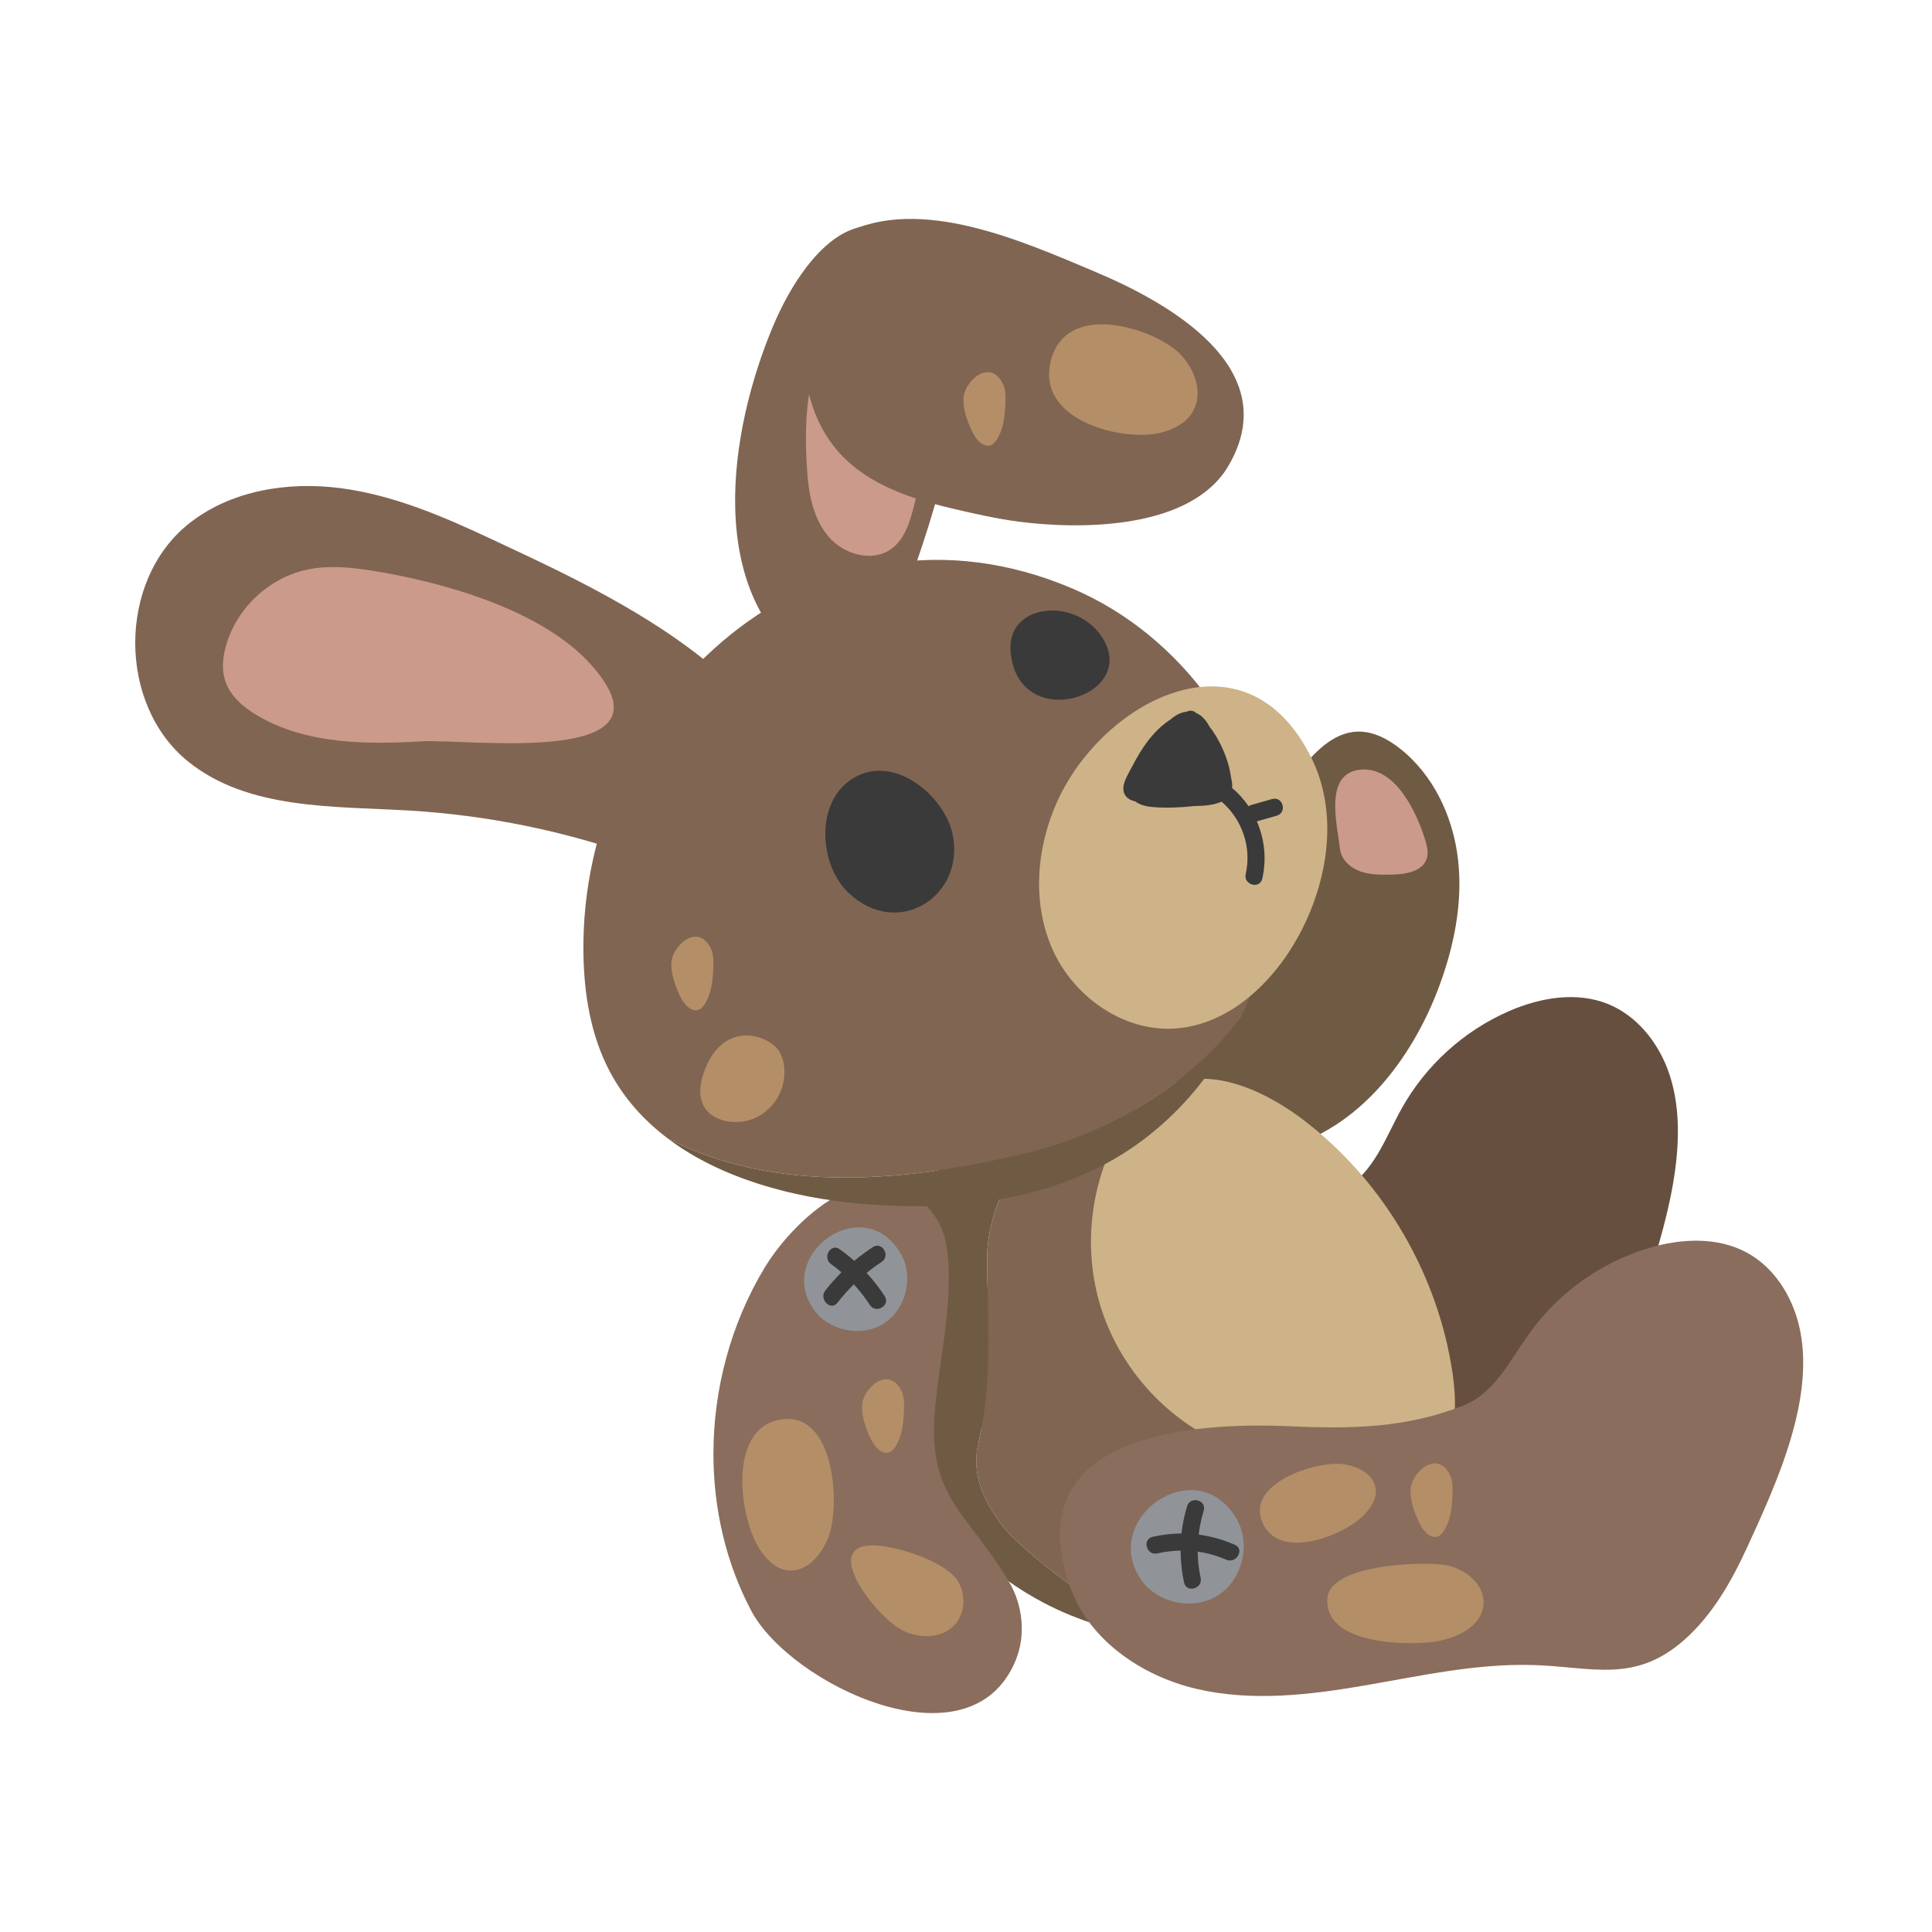 <svg fill="none" height="300" viewBox="0 0 300 300" width="300" xmlns="http://www.w3.org/2000/svg" xmlns:xlink="http://www.w3.org/1999/xlink"><clipPath id="a"><path d="m21 34h259v232h-259z"/></clipPath><g clip-path="url(#a)"><path d="m196.426 139.664c.062-4.39-.626-8.942.917-13.052.914-2.429 2.54-4.507 4.154-6.534 2.428-3.046 5.373-6.339 9.264-6.472 2.382-.084 4.643 1.089 6.528 2.553 5.306 4.123 8.371 10.699 9.122 17.375.751 6.677-.634 13.453-2.986 19.75-4.226 11.308-12.513 22.023-24.205 25.031-7.529 1.941-21.26-.2-16.3-9.918 2.119-4.156 6.636-7.244 8.951-11.529 2.844-5.266 4.467-11.212 4.55-17.208z" fill="#6f5a44"/><path d="m151.303 219.646c3.863 7.92 12.651 12.539 21.402 13.528s17.543-1.114 25.985-3.622c8.442-2.503 16.855-5.445 25.627-6.196 8.989-.768 15.871 1.055 22.741-6.651 3.879-4.353 6.194-9.873 7.991-15.418 3.4-10.482 7.967-24.527 3.883-35.293-1.66-4.377-4.875-8.308-9.209-10.077-4.864-1.982-10.482-1.035-15.308 1.048-7.061 3.046-13.063 8.483-16.792 15.213-2.516 4.54-4.351 9.998-8.926 12.447-8.501 4.553-16.839 5.654-26.374 6.351-14.794 1.085-42.085 5.988-31.024 28.674z" fill="#664f3f"/><path d="m151.946 224.053c2.227-9.806 1.338-19.616 1.338-29.422.643-12.877 11.742-24.585 24.743-28.591-7.579-.947-15.199.313-21.856 4.728-18.211 12.076-22.745 41.338-12.968 59.644 4.317 8.086 11.041 14.35 18.803 18.439 5.643 2.971 11.837 4.79 18.052 5.316-8.509-3.993-16.396-9.301-23.203-15.848-3.566-4.014-6.24-8.917-4.901-14.266z" fill="#6f5a44"/><path d="m213.869 188.81c-7.191-11.208-21.439-20.976-35.842-22.775-12.997 4.006-24.096 15.719-24.743 28.591 0 9.806.893 19.616-1.338 29.422-1.339 5.349 1.338 10.252 4.901 14.266 6.807 6.547 14.694 11.855 23.203 15.848 14.974 1.272 30.061-4.966 37.869-20.659 7.591-15.259 4.709-31.036-4.055-44.698z" fill="#806552"/><path d="m110.781 225.797c.009 8.429 1.911 16.832 5.865 24.314 6.027 11.404 33.956 24.89 41.055 7.74 1.631-3.939 1.131-8.625-1.051-12.288-6.561-11.004-12.926-13.086-11.399-27.515.755-7.152 2.348-14.262 2.039-21.447-.112-2.658-.529-5.416-2.035-7.615-8.284-12.089-21.535-.409-26.545 7.894-5.209 8.634-7.937 18.794-7.929 28.913z" fill="#8a6d5c"/><path d="m129.268 191.739c3.395-1.961 7.945-1.706 10.64 3.005 2.039 3.572.751 8.654-2.745 10.819-3.495 2.166-8.617 1.06-10.907-2.357-3.028-4.519-.705-9.322 3.012-11.467z" fill="#909498"/><path d="m137.38 201.275c-.843-1.298-1.781-2.5-2.811-3.614.742-.605 1.514-1.177 2.323-1.702 1.435-.935.1-3.251-1.351-2.308-1.01.659-1.973 1.369-2.895 2.132-.717-.634-1.468-1.239-2.257-1.806-1.401-1.006-2.736 1.314-1.351 2.307.563.405 1.105.835 1.627 1.285-.893.885-1.731 1.824-2.511 2.825-1.047 1.344.834 3.247 1.889 1.89.789-1.009 1.635-1.961 2.54-2.85.914.989 1.744 2.058 2.482 3.193.934 1.439 3.249.1 2.311-1.352z" fill="#3a3a3a"/><path d="m173.868 175.745c-4.621 8.124-5.722 18.176-2.974 27.109 2.753 8.934 9.314 16.624 17.706 20.739 8.739 4.285 19.012 4.736 28.568 4.256 8.233-.413 9.581-6.597 8.371-14.709-2.24-15.022-10.357-29.088-22.24-38.535-9.61-7.644-22.198-11.583-29.435 1.14z" fill="#ceb388"/><path d="m166.127 246.305c2.907 8.317 11.095 13.937 19.671 15.944 8.575 2.007 17.551.947 26.231-.551s17.377-3.434 26.178-3.15c9.017.288 15.637 2.908 23.362-3.939 4.362-3.868 7.307-9.076 9.743-14.375 4.601-10.01 10.782-23.425 7.992-34.595-1.135-4.544-3.867-8.826-7.967-11.087-4.601-2.537-10.29-2.258-15.324-.755-7.371 2.194-13.969 6.893-18.461 13.139-3.033 4.215-5.489 9.418-10.319 11.317-8.976 3.526-17.385 3.638-26.937 3.217-14.82-.66-42.499 1.014-34.169 24.84z" fill="#8a6d5c"/><path d="m180.408 232.641c3.713-2.149 8.697-1.869 11.646 3.288 2.231 3.91.822 9.472-3.003 11.842s-9.431 1.16-11.938-2.579c-3.312-4.944-.771-10.202 3.295-12.551z" fill="#909498"/><path d="m191.758 239.875c-1.843-.801-3.724-1.331-5.63-1.586.15-1.239.408-2.47.784-3.701.504-1.648-2.078-2.353-2.578-.709-.43 1.406-.717 2.825-.876 4.243-1.476.004-2.966.171-4.467.513-1.677.38-.968 2.959.709 2.579 1.205-.271 2.415-.417 3.62-.438.009 1.644.184 3.296.538 4.953.363 1.682 2.941.972 2.578-.709-.296-1.369-.442-2.729-.459-4.081 1.506.213 2.991.626 4.426 1.252 1.56.68 2.924-1.624 1.351-2.312z" fill="#3a3a3a"/><g fill="#b48e67"><path d="m117.922 240.502c.997 1.544 2.386 3.012 4.2 3.317 3.07.517 5.614-2.491 6.624-5.437 1.731-5.053.796-19.332-7.537-17.955-8.355 1.381-6.349 15.339-3.287 20.071z"/><path d="m211.904 235.148c.984-1.048 1.839-2.383 1.726-3.814-.183-2.429-2.949-3.797-5.372-4.01-4.163-.367-14.828 3.029-12.217 9.105 2.62 6.088 12.843 1.94 15.863-1.281z"/><path d="m222.519 254.954c3.491-.459 7.541-2.295 7.833-5.804.271-3.25-3.078-5.791-6.315-6.188-3.858-.471-17.497.013-17.914 5.199-.584 7.227 12.292 7.332 16.4 6.793z"/><path d="m136.917 214.28c1.022-.309 2.115.004 2.949 1.473.555.976.551 2.161.5 3.284-.083 1.932-.275 3.943-1.309 5.574-.234.368-.526.726-.93.889-.985.396-2.002-.513-2.549-1.427-.909-1.519-2.173-4.728-1.572-6.676.4-1.31 1.601-2.725 2.911-3.117z"/></g><path d="m159.52 179.031c13.056-3.263 25.114-10.486 33.168-20.997 3.379-7.306 5.043-15.401 4.547-23.438-1.143-18.543-13.56-35.864-30.632-43.175-39.671-16.983-76.514 16.953-76.009 56.486.079 6.367 1.114 12.847 4.092 18.476 2.223 4.206 5.347 7.645 9.059 10.436 16.801 8.567 36.843 6.772 55.779 2.212z" fill="#806552"/><path d="m159.519 179.03c-18.936 4.561-38.978 6.359-55.779-2.211 8.238 6.192 19.354 9.163 29.865 10.093 12.98 1.148 26.548-.054 38.048-6.184 9.285-4.953 16.621-13.148 21.034-22.695-8.054 10.511-20.112 17.73-33.168 20.997z" fill="#6f5a44"/><path d="m203.683 117.779c-10.19-20.801-32.384-9.101-39.512 6.668-3.271 7.227-3.955 15.852-.689 23.079s10.858 12.626 18.778 12.192c8.447-.463 15.433-7.076 19.454-14.52 4.521-8.375 6.156-18.869 1.969-27.415z" fill="#ceb388"/><path d="m76.358 83.734c-7.52-3.538-15.287-6.872-23.529-7.941-8.242-1.064-17.13.388-23.604 5.6-10.978 8.842-10.966 28.065.029 36.891 9.31 7.473 22.428 6.876 34.344 7.581 12.146.722 24.192 3.188 35.646 7.302 5.093 1.832 10.674 3.998 15.733 2.083 4.839-1.836 7.754-7.273 7.467-12.443-1.056-18.806-32.001-32.455-46.082-39.073z" fill="#806552"/><path d="m114.164 78.928c.133 5.462 1.184 10.736 3.532 15.335.956 1.869 2.124 3.676 3.75 4.999 2.657 2.162 6.394 2.809 9.706 1.932 3.308-.876 6.161-3.183 7.959-6.1 1.034-1.677 1.735-3.53 2.385-5.391 4.509-12.86 12.005-35.626 3.158-48.194-9.923-14.099-19.879-2.132-24.613 9.134-3.437 8.17-6.119 18.527-5.877 28.287z" fill="#806552"/><path d="m197.551 124.068c-1.084.309-2.168.622-3.253.931-.163.046-.296.116-.413.2-.713-1.052-1.572-2.011-2.561-2.846.046-.446 0-.955-.158-1.548-.342-2.712-1.61-5.741-3.354-7.97-.496-.93-1.143-1.744-2.085-2.119-.288-.301-.718-.459-1.248-.288-.087.029-.166.062-.254.092-.93.095-1.739.571-2.457 1.193-2.686 1.736-4.538 4.498-6.023 7.411-.642 1.256-2.014 3.204-.88 4.56.326.384.814.618 1.393.751.764.593 1.869.818 2.832.893 2.111.163 4.263.067 6.378-.167 1.468-.012 3.028-.146 4.167-.659.017-.008.029-.017.046-.025 3.174 2.733 4.705 7.056 3.749 11.25-.379 1.677 2.194 2.391 2.578.709.693-3.046.346-6.159-.847-8.896 1.035-.296 2.065-.589 3.1-.885 1.651-.471.951-3.054-.71-2.579z" fill="#3a3a3a"/><path d="m171.086 98.885c-.08-.121-.163-.242-.251-.363-4.204-5.783-14.44-4.723-13.914 2.52.959 13.161 20.317 7.144 14.165-2.157z" fill="#3a3a3a"/><path d="m147.087 127.156c-2.324-4.794-8.318-9.226-13.736-6.772-6.849 3.121-6.427 13.611-1.656 18.193 7.742 7.431 18.261.492 16.217-9.072-.166-.776-.446-1.569-.825-2.349z" fill="#3a3a3a"/><path d="m57.434 88.562c-3.191-.496-6.465-.78-9.631-.134-5.986 1.223-11.099 6.004-12.726 11.893-.48 1.731-.672 3.601-.134 5.316.751 2.399 2.811 4.16 4.972 5.441 7.574 4.494 16.913 4.552 25.706 4.035 7.049-.413 40.35 4.126 26.24-11.809-7.683-8.675-23.354-13.019-34.432-14.746z" fill="#cb9a8b"/><path d="m125.351 73.375c.259 3.593 1.022 7.348 3.395 10.056 2.374 2.712 6.762 3.918 9.673 1.794 2.135-1.556 2.915-4.327 3.558-6.889 1.944-7.745 3.829-16.211.492-23.463-.563-1.227-1.293-2.416-2.373-3.225-3.625-2.729-9.736-.764-12.063 2.658-3.224 4.748-3.078 13.645-2.682 19.069z" fill="#cb9a8b"/><path d="m169.96 42.166c11.503 4.811 29.681 15.017 20.792 30.168-5.76 9.814-22.598 9.952-32.5 8.675-3.371-.434-6.686-1.185-9.994-1.953-10.269-2.374-19.116-6.046-22.328-16.749-2.556-8.525-4.075-21.264 5.114-26 11.804-6.08 27.854 1.223 38.916 5.85z" fill="#806552"/><g fill="#b48e67"><path d="m117.305 173.576c1.151-.55 2.44-1.468 3.374-3.029 1.581-2.646 1.301-5.612.38-7.185-1.585-2.696-8.605-5.074-11.612 2.737-3.016 7.828 4.329 9.171 7.862 7.477z"/><path d="m180.246 67.19c1.868-.471 3.841-1.389 4.926-3.205 1.839-3.075.196-6.947-2.069-9.155-3.892-3.793-17.481-8.291-19.917 1.131-2.44 9.443 11.329 12.677 17.06 11.229z"/><path d="m107.312 145.561c1.021-.309 2.114.004 2.948 1.473.555.976.551 2.161.501 3.284-.083 1.932-.275 3.943-1.31 5.575-.233.367-.525.726-.93.888-.984.397-2.002-.513-2.548-1.427-.91-1.519-2.173-4.727-1.573-6.676.401-1.31 1.602-2.725 2.912-3.117z"/><path d="m152.667 57.893c1.022-.309 2.115.004 2.949 1.473.555.976.551 2.162.5 3.284-.083 1.932-.275 3.943-1.309 5.575-.234.367-.526.726-.93.889-.985.396-2.002-.513-2.549-1.427-.909-1.519-2.173-4.728-1.572-6.676.4-1.31 1.601-2.725 2.911-3.117z"/><path d="m222.094 227.34c1.022-.308 2.115.005 2.949 1.473.554.977.55 2.162.5 3.284-.083 1.932-.275 3.943-1.309 5.575-.234.367-.526.726-.931.889-.984.396-2.002-.514-2.548-1.427-.909-1.519-2.173-4.728-1.573-6.677.401-1.31 1.602-2.724 2.912-3.117z"/><path d="m134.114 247.198c1.756 2.6 4.321 5.108 6.069 5.984 2.574 1.294 6.036 1.273 8.013-.822 1.605-1.707 1.818-4.477.717-6.543-1.656-3.117-8.254-5.182-11.437-5.679-6.845-1.068-6.044 3.105-3.362 7.065z"/></g><path d="m221.36 130.609c.254.856.459 1.778.208 2.633-.617 2.116-3.378 2.542-5.585 2.571-1.626.021-3.295.037-4.821-.526-1.527-.563-2.899-1.84-3.091-3.455-.488-4.127-2.54-11.967 3.408-12.338 5.351-.334 8.65 6.955 9.881 11.115z" fill="#cb9a8b"/></g></svg>